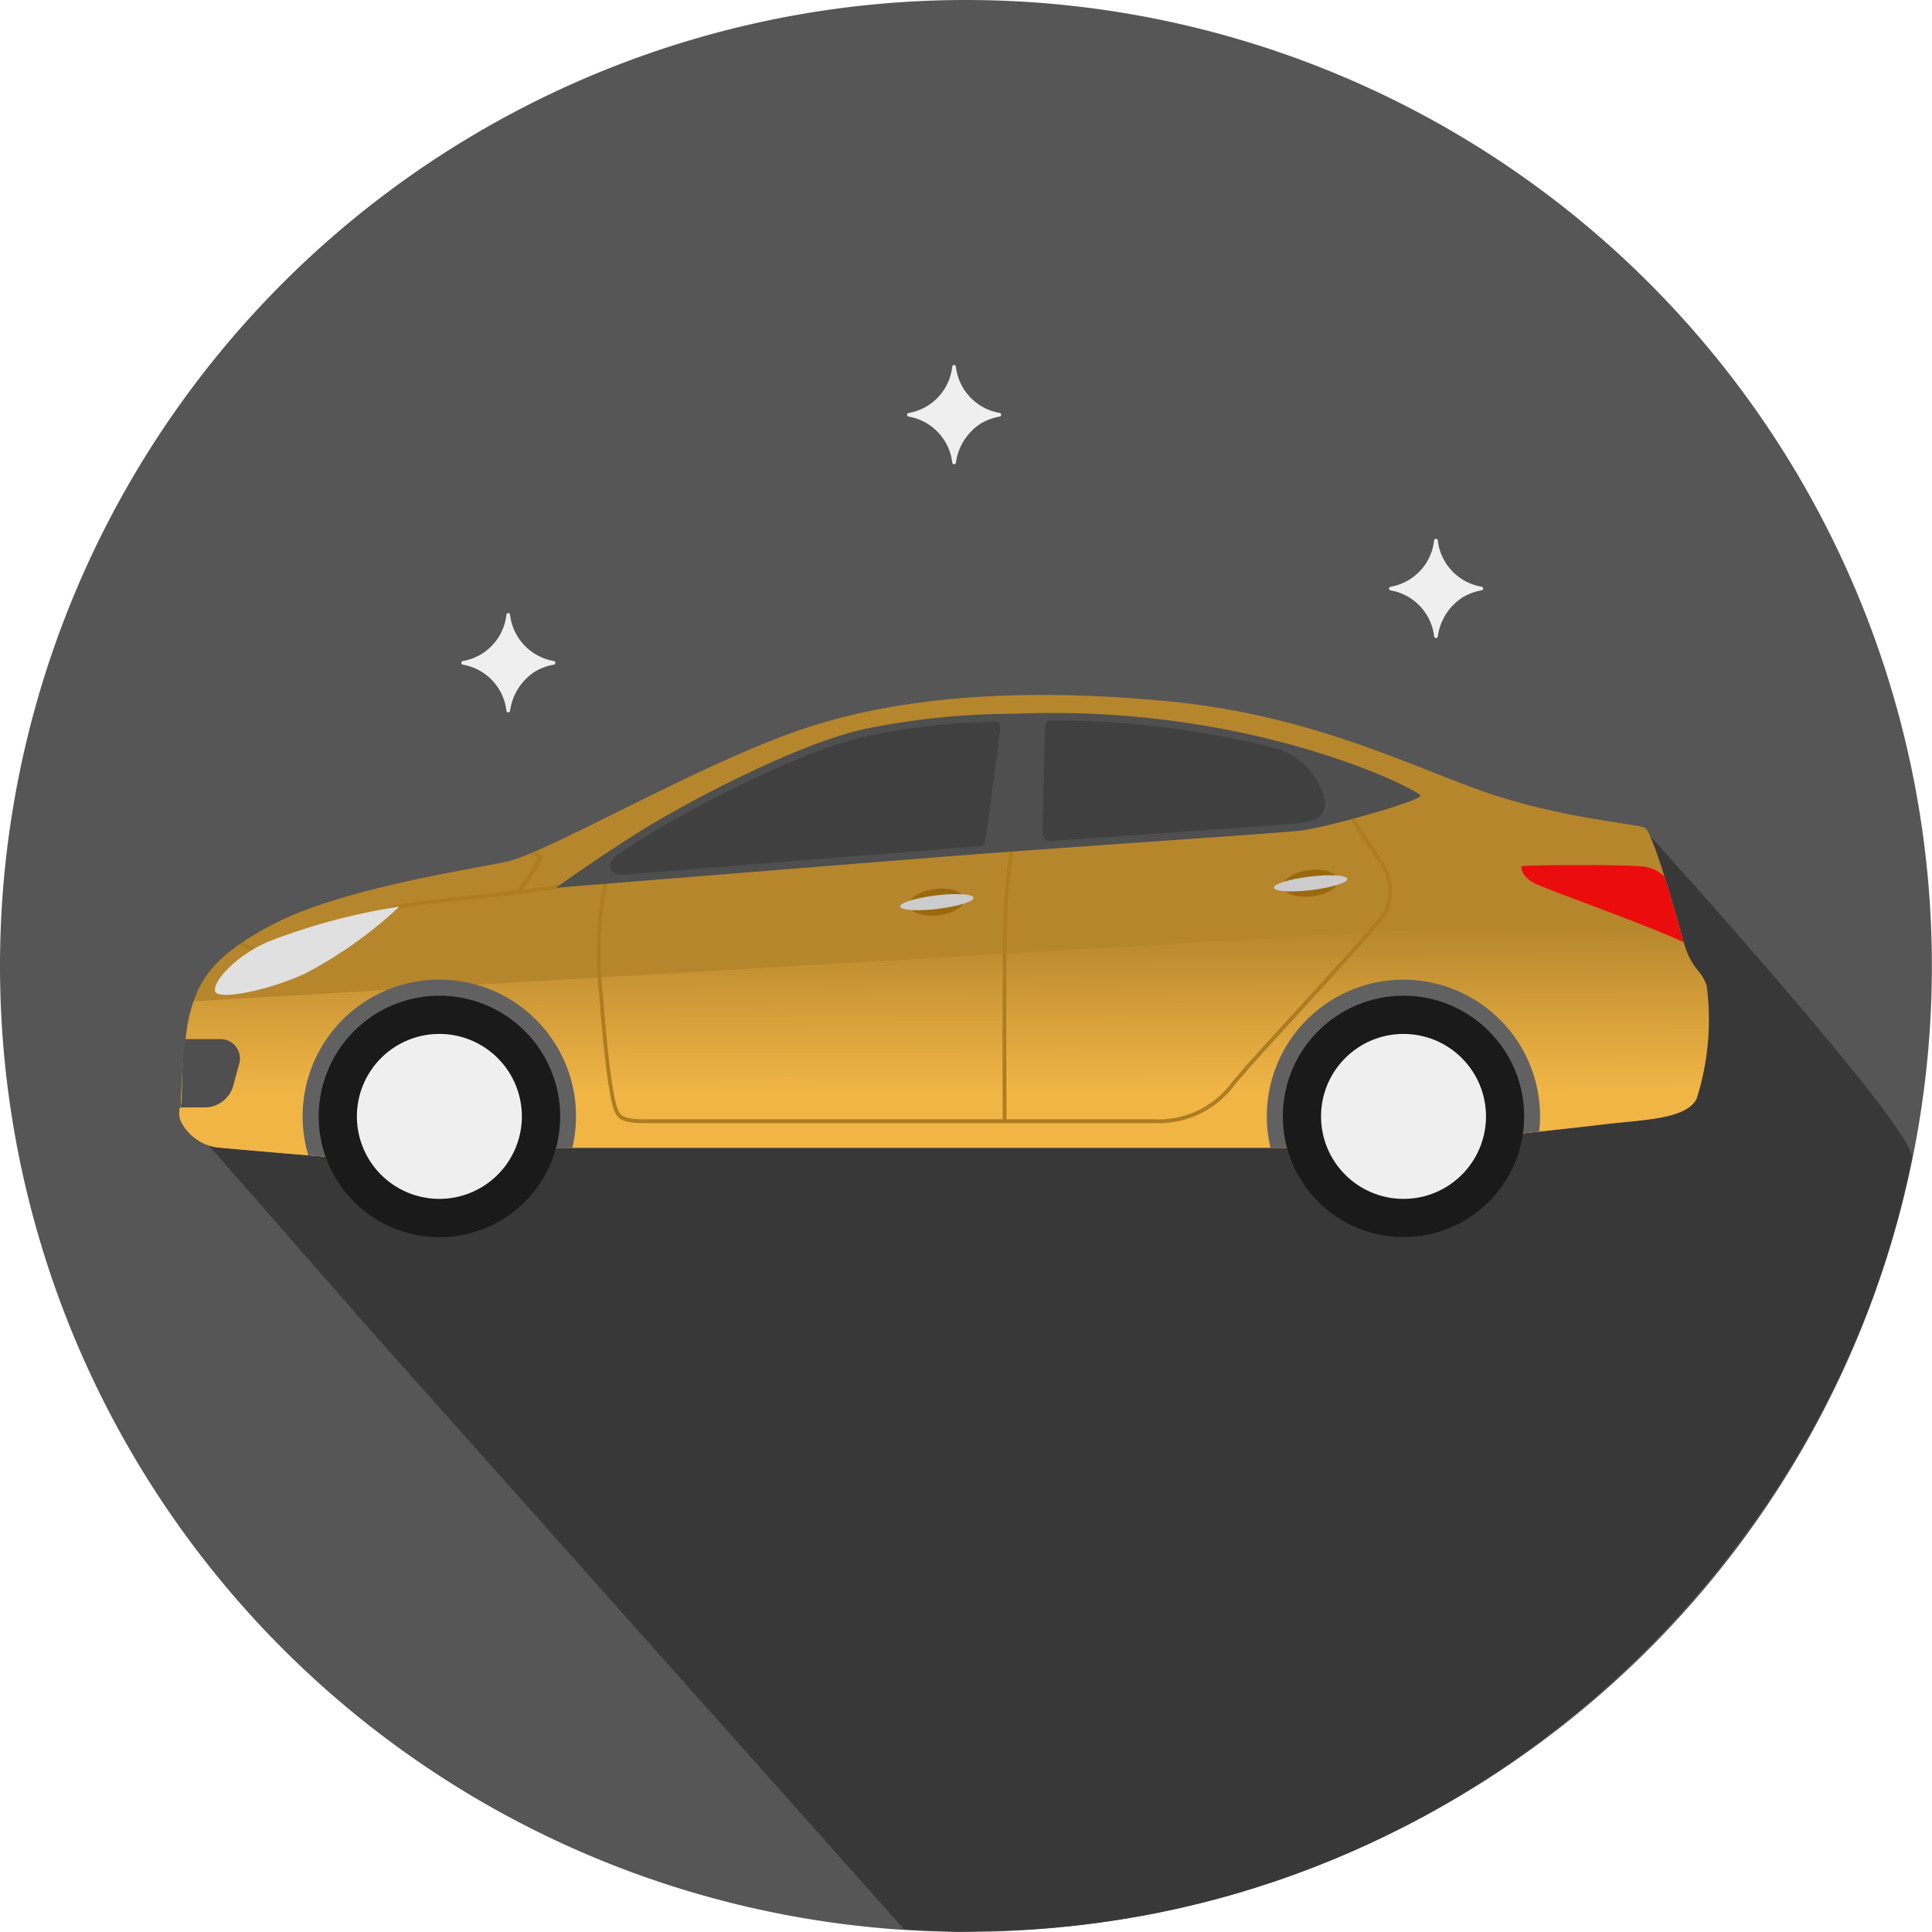 <svg xmlns="http://www.w3.org/2000/svg" xmlns:xlink="http://www.w3.org/1999/xlink" width="104.006" height="104.006" viewBox="0 0 104.006 104.006"><defs><style>.a{fill:#565656;}.b{fill:#393839;}.c{fill:#b6862d;}.d{fill:url(#a);}.e{fill:#ae7c21;}.f{fill:#616161;}.g{fill:#1a1a1a;}.h{fill:#efefef;}.i{fill:#4f4f4f;}.j{fill:#404040;}.k{fill:#e0e0e0;}.l{fill:#eb0d0d;}.m{fill:#9a690e;}.n{fill:#ccc;}</style><linearGradient id="a" x1="0.488" y1="0.055" x2="0.503" y2="0.724" gradientUnits="objectBoundingBox"><stop offset="0" stop-color="#b6862d"/><stop offset="1" stop-color="#f1b546"/></linearGradient></defs><g transform="translate(-143 -1472)"><path class="a" d="M52,0A52,52,0,1,1,0,52,52,52,0,0,1,52,0Z" transform="translate(143 1472)"/><path class="b" d="M2646.031,1379.018l2.919.145,1.2-.042c25.466-.226,45.729-19.174,50.141-41.626.25-1.5-14.119-17.354-14.119-17.354l-10.393,7.059-29.749,4.118-28.777.819-9.517,3.692,9.517,10.883Z" transform="translate(-2454.364 196.837)"/><g transform="translate(0 98.791)"><g transform="translate(385.726 1239.822)"><path class="c" d="M-230.8,195.178s7.41.676,8.831.676,3.18-.676,4.6-.676h47.808c1.827,0,10.827-.981,13.06-1.252s4.534-.27,5.109-1.387a14.03,14.03,0,0,0,.541-6.09c-.338-.981-.812-.778-1.285-2.5s-1.624-5.752-2.03-5.989-4.6-.508-8.8-2-9.372-4.128-17.053-4.838-14.583-.3-20.2,1.759-13.162,6.462-15.259,6.9-8.831,1.455-12.451,3.316-4.229,3.316-4.669,5.279a31.572,31.572,0,0,0-.381,4.474,1.144,1.144,0,0,0,0,.914A2.58,2.58,0,0,0-230.8,195.178Z" transform="translate(0 0)"/><path class="d" d="M-232.6,205.657a31.572,31.572,0,0,0-.381,4.474,1.144,1.144,0,0,0,0,.914,2.58,2.58,0,0,0,2.174,1.413s7.41.676,8.831.676,3.18-.676,4.6-.676h47.808c1.827,0,10.827-.981,13.06-1.252s4.534-.27,5.109-1.387a14.03,14.03,0,0,0,.541-6.09c-.338-.981-.812-.778-1.285-2.5-.1-.362-.23-.827-.375-1.335l-79.787,4.674A10.57,10.57,0,0,0-232.6,205.657Z" transform="translate(0 -17.28)"/><path class="e" d="M-163.607,188.351c-.2-.325-.4-.626-.621-.945a17.2,17.2,0,0,1-1.2-1.966l-.181.093a17.375,17.375,0,0,0,1.216,1.988c.215.316.419.616.615.937a2.684,2.684,0,0,1,.327,2.64c-.245.461-2.417,2.836-4.517,5.134-1.531,1.675-2.978,3.257-3.668,4.086a4.884,4.884,0,0,1-4.21,2.019h-7.943c0-.664-.023-4.577,0-9.008.025-4.8.57-6.165.576-6.179l-.187-.078c-.023.054-.567,1.394-.592,6.256-.023,4.429,0,8.341,0,9.009H-203.33c-1.175,0-1.281-.265-1.4-.571-.091-.228-.417-1.34-.78-6.085a19.35,19.35,0,0,1,.275-6.281l.04-.131h-.137a6.7,6.7,0,0,0-1.317.206c-.825.188-1.971.356-3.206.508a14.124,14.124,0,0,0,1.066-1.646.207.207,0,0,0-.023-.179.748.748,0,0,0-.368-.227l-.288.122c.287.078.478.164.486.221a16.932,16.932,0,0,1-1.147,1.743c-.884.106-1.8.205-2.678.3-1.663.179-3.1.334-3.69.479-.7.171-2.565.793-4.213,1.342-1.543.514-3,1-3.237,1.03a1.8,1.8,0,0,1-.944-.372c-.063.042-.119.083-.178.125a2.082,2.082,0,0,0,1.148.448c.255-.033,1.654-.5,3.275-1.039,1.644-.548,3.506-1.169,4.2-1.338.577-.141,2.007-.3,3.664-.474.9-.1,1.846-.2,2.755-.309l.009.007.007-.008c1.31-.159,2.536-.334,3.411-.534a8.306,8.306,0,0,1,1.137-.193,20.623,20.623,0,0,0-.246,6.217c.355,4.644.673,5.845.794,6.146.168.422.37.7,1.591.7h27.482a5.1,5.1,0,0,0,4.367-2.092c.687-.825,2.132-2.405,3.662-4.078,2.109-2.307,4.289-4.692,4.546-5.176A2.88,2.88,0,0,0-163.607,188.351Z" transform="translate(-4.754 -8.696)"/><path class="f" d="M-81.522,208.553a7.359,7.359,0,0,0-7.359,7.359,7.355,7.355,0,0,0,.2,1.692h4.763c1.292,0,6.168-.49,9.7-.874a7.46,7.46,0,0,0,.048-.818A7.359,7.359,0,0,0-81.522,208.553Z" transform="translate(-85.649 -22.426)"/><path class="f" d="M-207.654,217.6h5.455a7.355,7.355,0,0,0,.2-1.692,7.359,7.359,0,0,0-7.359-7.359,7.359,7.359,0,0,0-7.359,7.359,7.346,7.346,0,0,0,.307,2.1c1.782.145,3.533.273,4.152.273C-210.834,218.28-209.075,217.6-207.654,217.6Z" transform="translate(-9.718 -22.426)"/><path class="g" d="M6.5,0A6.5,6.5,0,1,1,0,6.5,6.5,6.5,0,0,1,6.5,0Z" transform="translate(-225.569 186.99)"/><path class="h" d="M-200.644,220.183a4.44,4.44,0,0,1-4.44,4.439,4.439,4.439,0,0,1-4.44-4.439,4.439,4.439,0,0,1,4.44-4.44A4.44,4.44,0,0,1-200.644,220.183Z" transform="translate(-13.989 -26.696)"/><circle class="g" cx="6.496" cy="6.496" r="6.496" transform="translate(-173.667 186.99)"/><circle class="h" cx="4.44" cy="4.44" r="4.44" transform="translate(-171.61 189.047)"/><path class="i" d="M-158.51,173.235a39.709,39.709,0,0,0-7.993.812c-3.654.786-9.668,3.984-12.1,5.506s-4.542,3.045-4.542,3.045,13.246-1.066,20.275-1.624,18.4-1.294,19.768-1.446,6.6-1.624,6.5-1.9S-145.695,172.677-158.51,173.235Z" transform="translate(-29.654 -1.42)"/><path class="j" d="M-156.068,181.078c.252-.019.232-.107.3-.348s.753-5.587.792-5.824.029-.533-.157-.527h0l-.123,0a34.5,34.5,0,0,0-6.9.767c-3.707.8-9.776,4.08-11.975,5.454-.477.3-.943.6-1.383.886-.734.48-.566,1.182.305,1.112,4.448-.358,11.884-.954,16.563-1.326.806-.064,1.676-.131,2.579-.2Z" transform="translate(-33.915 -2.127)"/><path class="k" d="M-218.424,198.865a33.38,33.38,0,0,0-7.029,1.878c-1.751.736-2.994,2.132-2.893,2.665s2.868-.026,4.847-.939A23.119,23.119,0,0,0-218.424,198.865Z" transform="translate(-2.805 -16.671)"/><path class="j" d="M-103.389,178.487a3.911,3.911,0,0,0-2.4-2.736,48.43,48.43,0,0,0-12.25-1.564l-.172,0c-.16.006-.238.174-.247.307s-.148,5.435-.135,5.815.457.37.457.37h0c2.071-.149,4.161-.3,6.033-.427,3.713-.26,6.646-.466,7.3-.538.13-.015.29-.041.471-.074C-103.475,179.455-103.389,179.022-103.389,178.487Z" transform="translate(-68.002 -2.013)"/><path class="l" d="M-46.436,197.342c-.226-.822-.605-2.164-.984-3.372a1.988,1.988,0,0,0-1.3-.553c-1.184-.1-6.31-.067-6.378,0s-.017.592.778.964c.753.353,6.106,2.254,7.933,3.129C-46.4,197.455-46.42,197.4-46.436,197.342Z" transform="translate(-105.702 -13.397)"/><path class="i" d="M-231.636,220.108a1.605,1.605,0,0,0,1.515-1.069l.338-1.235a1.051,1.051,0,0,0-1.086-1.374h-1.818c-.227,1.67-.128,3.271-.214,3.527-.017.051-.029.1-.043.152Z" transform="translate(-0.078 -27.104)"/><g transform="translate(-194.267 181.22)"><path class="m" d="M-133.321,197.02c.046.391-.581.787-1.4.885s-1.524-.141-1.57-.532.582-.787,1.4-.884S-133.368,196.629-133.321,197.02Z" transform="translate(136.782 -196.466)"/><path class="n" d="M-133.544,197.4c.024.2-.841.466-1.931.6s-1.993.073-2.017-.127.841-.466,1.931-.6S-133.567,197.2-133.544,197.4Z" transform="translate(137.492 -196.904)"/></g><g transform="translate(-174.144 180.204)"><path class="m" d="M-83.759,194.517c.046.391-.582.787-1.4.884s-1.524-.14-1.571-.531.582-.787,1.4-.885S-83.806,194.126-83.759,194.517Z" transform="translate(87.22 -193.963)"/><path class="n" d="M-83.982,194.9c.024.2-.841.466-1.931.6s-1.993.072-2.017-.127.841-.466,1.931-.6S-84.005,194.7-83.982,194.9Z" transform="translate(87.93 -194.401)"/></g></g></g><g transform="translate(217.775 1501)"><path class="h" d="M170.386,54.422a3.342,3.342,0,0,1-.467-.119,2.862,2.862,0,0,1-1.9-2.386.1.1,0,0,0-.194,0,2.845,2.845,0,0,1-2.355,2.507.1.1,0,0,0,0,.193,2.849,2.849,0,0,1,2.356,2.492.1.1,0,0,0,.194,0,2.987,2.987,0,0,1,1.365-2.133,3.05,3.05,0,0,1,1-.361.1.1,0,0,0,0-.194Z" transform="translate(-165.395 -51.836)"/></g><g transform="translate(191.833 1491.645)"><path class="h" d="M170.386,54.422a3.342,3.342,0,0,1-.467-.119,2.862,2.862,0,0,1-1.9-2.386.1.1,0,0,0-.194,0,2.845,2.845,0,0,1-2.355,2.507.1.1,0,0,0,0,.193,2.849,2.849,0,0,1,2.356,2.492.1.1,0,0,0,.194,0,2.987,2.987,0,0,1,1.365-2.133,3.05,3.05,0,0,1,1-.361.1.1,0,0,0,0-.194Z" transform="translate(-165.395 -51.836)"/></g><g transform="translate(167.833 1505)"><path class="h" d="M170.386,54.422a3.342,3.342,0,0,1-.467-.119,2.862,2.862,0,0,1-1.9-2.386.1.1,0,0,0-.194,0,2.845,2.845,0,0,1-2.355,2.507.1.1,0,0,0,0,.193,2.849,2.849,0,0,1,2.356,2.492.1.1,0,0,0,.194,0,2.987,2.987,0,0,1,1.365-2.133,3.05,3.05,0,0,1,1-.361.1.1,0,0,0,0-.194Z" transform="translate(-165.395 -51.836)"/></g></g></svg>